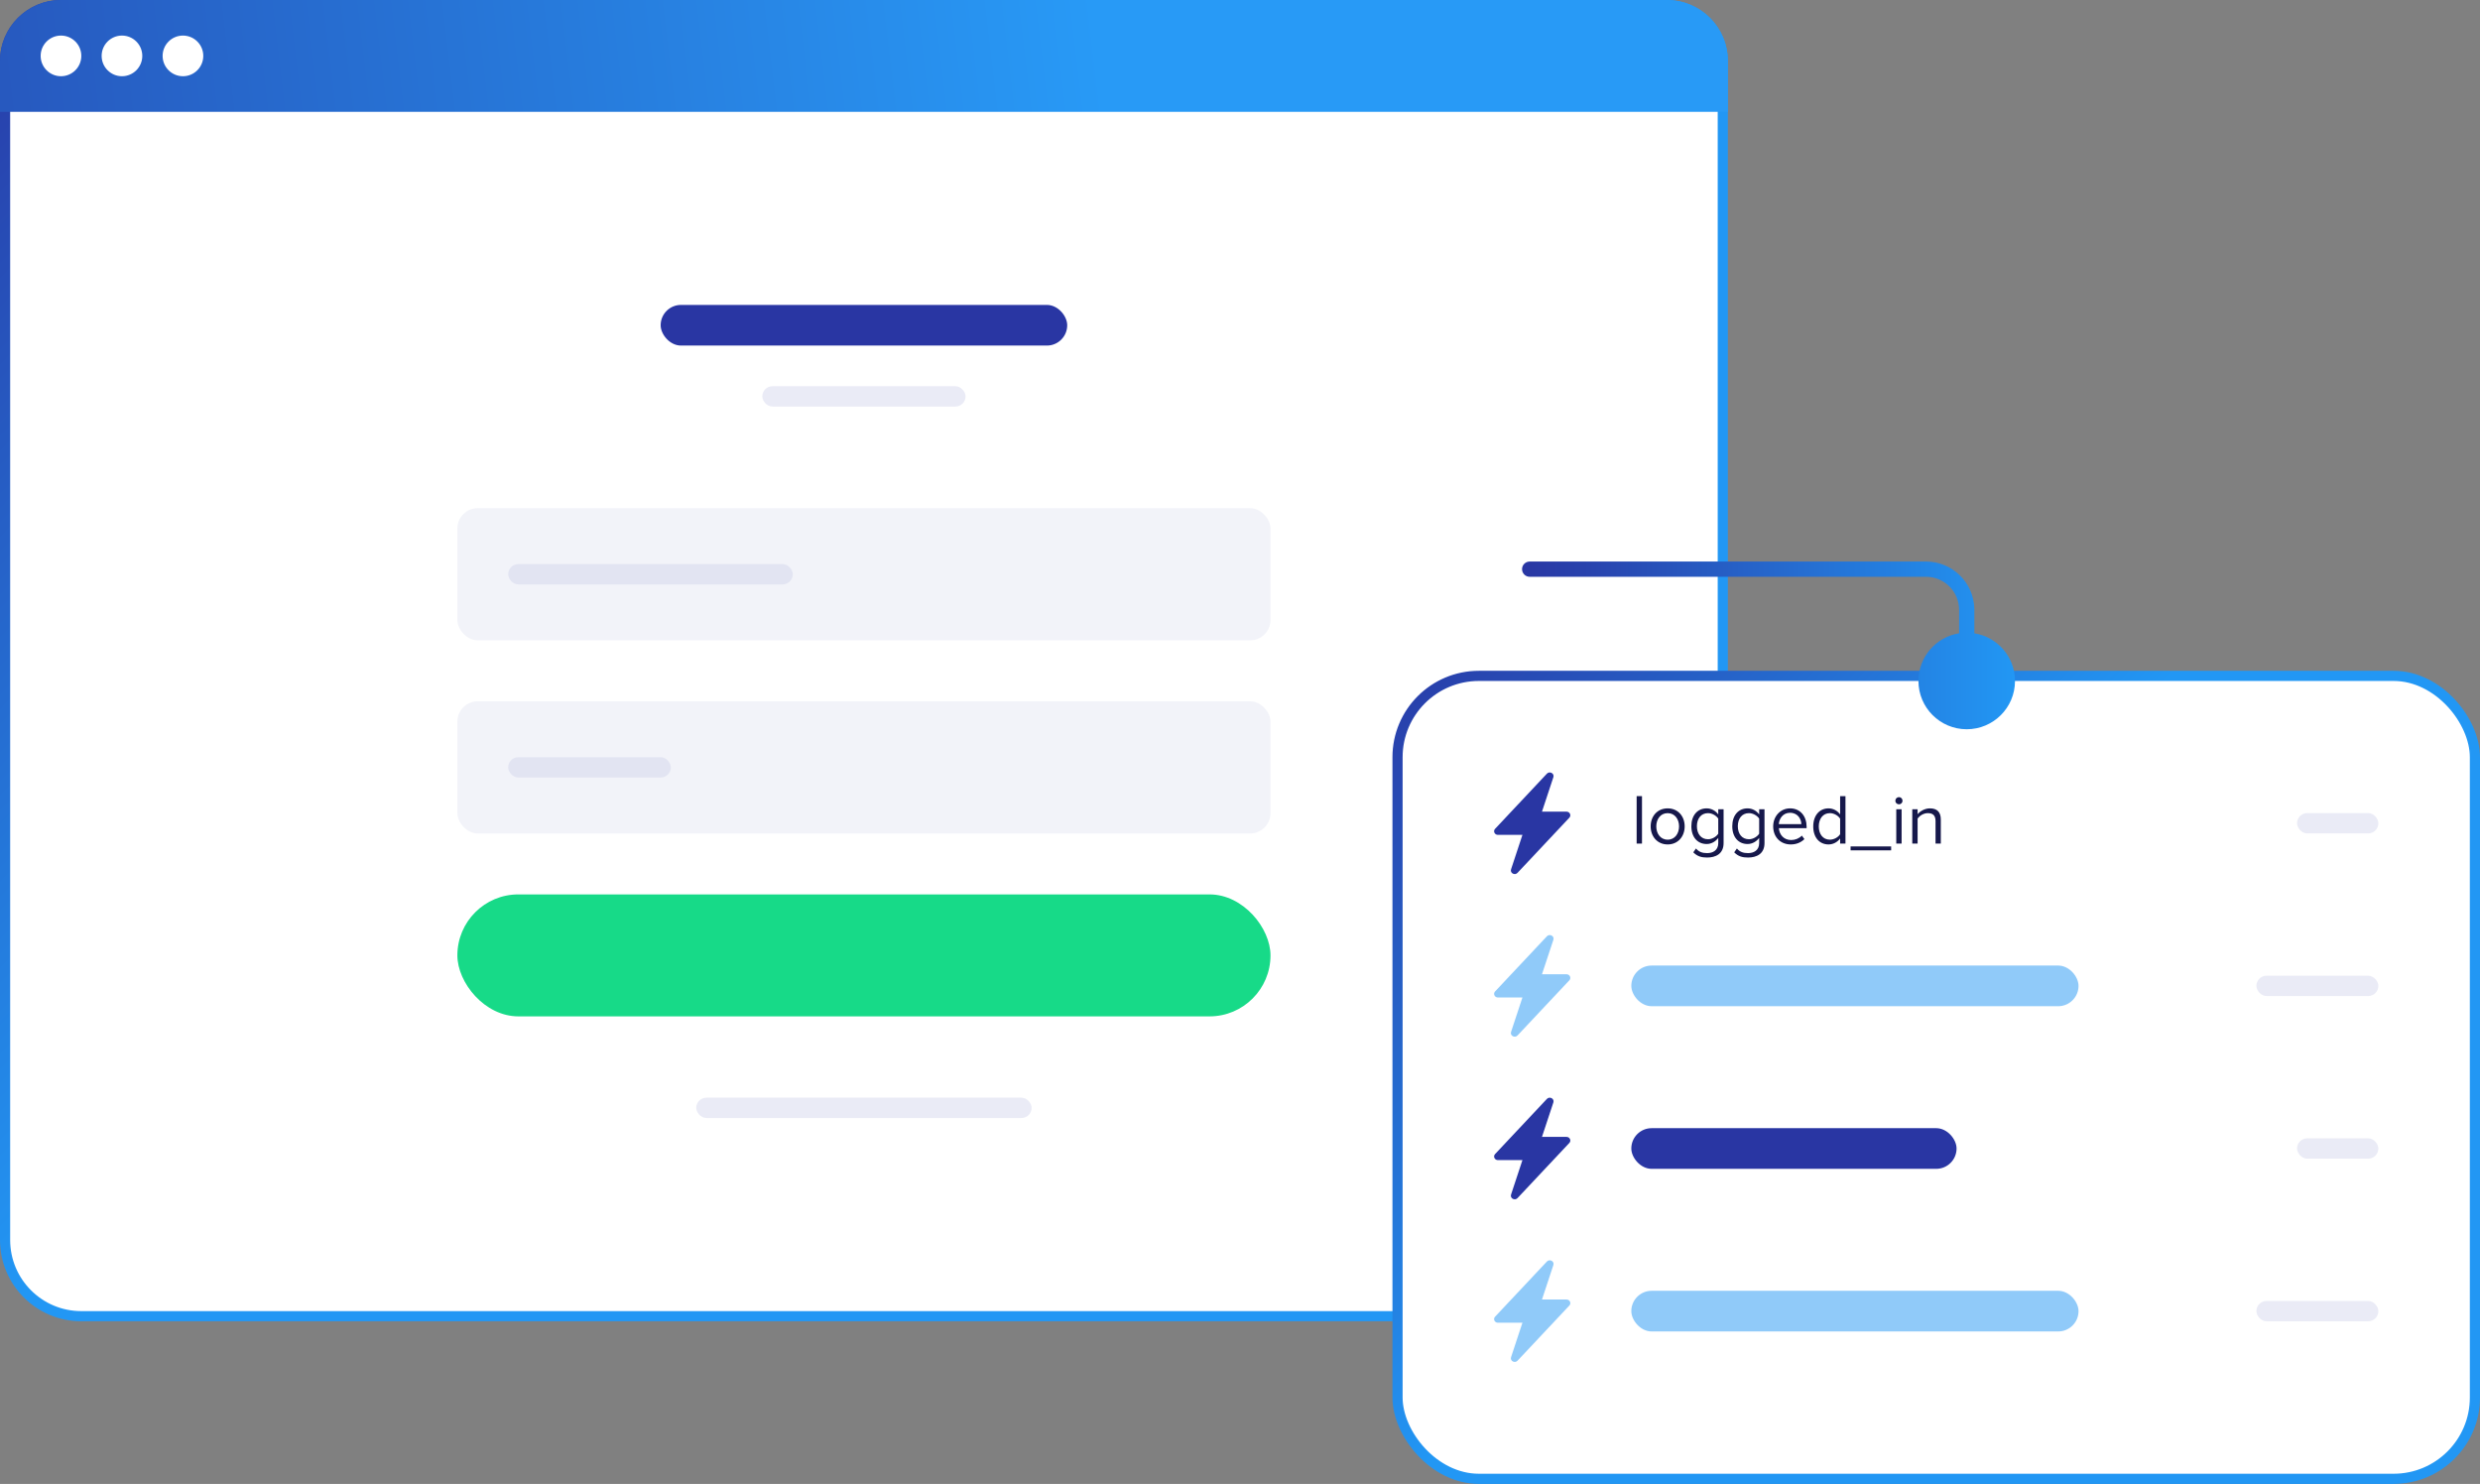 <svg xmlns="http://www.w3.org/2000/svg" width="488" height="292" viewBox="0 0 488 292"><rect x="0" y="0" width="488" height="292" fill="#808080" stroke="none"/><defs><linearGradient id="a" x1="-14.469%" x2="36.664%" y1="12.556%" y2="50%"><stop offset="0%" stop-color="#2936A3"/><stop offset="100%" stop-color="#2297F4"/></linearGradient><linearGradient id="b" x1="-38.221%" x2="63.879%" y1="49.496%" y2="50.287%"><stop offset="0%" stop-color="#26339F"/><stop offset="100%" stop-color="#289AF6"/></linearGradient><linearGradient id="c" x1="-14.469%" x2="36.664%" y1="14.206%" y2="50%"><stop offset="0%" stop-color="#2936A3"/><stop offset="100%" stop-color="#2297F4"/></linearGradient><linearGradient id="d" x1="100%" x2="0%" y1="100%" y2="100%"><stop offset="0%" stop-color="#2297F4"/><stop offset="100%" stop-color="#2936A3"/></linearGradient></defs><g fill="none" fill-rule="evenodd"><path fill="#FFF" stroke="url(#a)" stroke-width="2" d="M328,1 C331.038,1 333.788,2.231 335.778,4.222 C337.769,6.212 339,8.962 339,12 L339,12 L339,244 C339,248.142 337.321,251.892 334.607,254.607 C331.892,257.321 328.142,259 324,259 L324,259 L16,259 C11.858,259 8.108,257.321 5.393,254.607 C2.679,251.892 1,248.142 1,244 L1,244 L1,12 C1,8.962 2.231,6.212 4.222,4.222 C6.212,2.231 8.962,1 12,1 L12,1 Z"/><path fill="url(#b)" d="M0,0 L340,0 L340,10 C340,16.627 334.627,22 328,22 L12,22 C5.373,22 -4.51744602e-15,16.627 0,10 L0,0 L0,0 Z" transform="matrix(1 0 0 -1 0 22)"/><path fill="#FFF" d="M12,15 C14.209,15 16,13.209 16,11 C16,8.791 14.209,7 12,7 C9.791,7 8,8.791 8,11 C8,13.209 9.791,15 12,15 Z M36,15 C38.209,15 40,13.209 40,11 C40,8.791 38.209,7 36,7 C33.791,7 32,8.791 32,11 C32,13.209 33.791,15 36,15 Z M24,15 C26.209,15 28,13.209 28,11 C28,8.791 26.209,7 24,7 C21.791,7 20,8.791 20,11 C20,13.209 21.791,15 24,15 Z"/><g transform="translate(90 60)"><g fill="#2936A3" transform="translate(0 40)"><rect width="160" height="26" fill-opacity=".06" rx="4"/><rect width="56" height="4" x="10" y="11" fill-opacity=".08" rx="2"/></g><g fill="#2936A3" transform="translate(0 78)"><rect width="160" height="26" fill-opacity=".06" rx="4"/><rect width="32" height="4" x="10" y="11" fill-opacity=".08" rx="2"/></g><rect width="160" height="24" y="116" fill="#17DA88" rx="12"/><rect width="80" height="8" x="40" fill="#2936A3" rx="4"/><rect width="66" height="4" x="47" y="156" fill="#2936A3" opacity=".1" rx="2"/><rect width="40" height="4" x="60" y="16" fill="#2936A3" opacity=".1" rx="2"/></g><g transform="translate(274 132)"><rect width="212" height="158" x="1" y="1" fill="#FFF" stroke="url(#c)" stroke-width="2" rx="16"/><g transform="translate(20 20)"><path fill="#2936A3" fill-rule="nonzero" d="M14.807,8.905 C15.24,8.445 14.897,7.715 14.249,7.715 L9.421,7.715 L11.665,0.933 C11.907,0.199 10.929,-0.331 10.391,0.242 L0.193,11.095 C-0.24,11.555 0.103,12.285 0.751,12.285 L5.576,12.285 L3.335,19.067 C3.093,19.801 4.071,20.331 4.609,19.758 L14.807,8.905 Z"/><g fill="#16184B" fill-rule="nonzero" transform="translate(28.05 4.662)"><polygon points="1.05 9.338 1.05 0 0 0 0 9.338"/><path d="M6.104 9.506C8.162 9.506 9.45 7.91 9.45 5.95 9.45 3.99 8.162 2.408 6.104 2.408 4.046 2.408 2.758 3.99 2.758 5.95 2.758 7.91 4.046 9.506 6.104 9.506ZM6.104 8.568C4.662 8.568 3.864 7.336 3.864 5.95 3.864 4.578 4.662 3.346 6.104 3.346 7.546 3.346 8.344 4.578 8.344 5.95 8.344 7.336 7.546 8.568 6.104 8.568ZM13.874 12.082C15.526 12.082 17.108 11.382 17.108 9.24L17.108 2.576 16.058 2.576 16.058 3.598C15.512 2.856 14.686 2.408 13.776 2.408 11.998 2.408 10.766 3.752 10.766 5.922 10.766 8.106 12.012 9.422 13.776 9.422 14.728 9.422 15.554 8.904 16.058 8.218L16.058 9.24C16.058 10.668 14.994 11.214 13.874 11.214 12.908 11.214 12.236 10.962 11.676 10.304L11.144 11.06C11.956 11.858 12.74 12.082 13.874 12.082ZM14.042 8.484C12.67 8.484 11.858 7.406 11.858 5.922 11.858 4.424 12.67 3.346 14.042 3.346 14.868 3.346 15.68 3.85 16.058 4.424L16.058 7.392C15.68 7.98 14.868 8.484 14.042 8.484ZM21.924 12.082C23.576 12.082 25.158 11.382 25.158 9.24L25.158 2.576 24.108 2.576 24.108 3.598C23.562 2.856 22.736 2.408 21.826 2.408 20.048 2.408 18.816 3.752 18.816 5.922 18.816 8.106 20.062 9.422 21.826 9.422 22.778 9.422 23.604 8.904 24.108 8.218L24.108 9.24C24.108 10.668 23.044 11.214 21.924 11.214 20.958 11.214 20.286 10.962 19.726 10.304L19.194 11.06C20.006 11.858 20.79 12.082 21.924 12.082ZM22.092 8.484C20.72 8.484 19.908 7.406 19.908 5.922 19.908 4.424 20.72 3.346 22.092 3.346 22.918 3.346 23.73 3.85 24.108 4.424L24.108 7.392C23.73 7.98 22.918 8.484 22.092 8.484ZM30.324 9.506C31.416 9.506 32.326 9.128 33.012 8.456L32.508 7.77C31.962 8.33 31.192 8.638 30.408 8.638 28.952 8.638 28.07 7.574 27.986 6.3L33.446 6.3 33.446 6.034C33.446 4.004 32.242 2.408 30.198 2.408 28.266 2.408 26.866 3.99 26.866 5.95 26.866 8.064 28.308 9.506 30.324 9.506ZM32.41 5.516 27.972 5.516C28.028 4.494 28.742 3.276 30.184 3.276 31.724 3.276 32.396 4.522 32.41 5.516ZM41.09 9.338 41.09 0 40.04 0 40.04 3.598C39.494 2.856 38.668 2.408 37.758 2.408 35.994 2.408 34.748 3.794 34.748 5.964 34.748 8.162 35.994 9.506 37.758 9.506 38.71 9.506 39.536 9.016 40.04 8.33L40.04 9.338 41.09 9.338ZM38.024 8.568C36.652 8.568 35.84 7.462 35.84 5.964 35.84 4.466 36.652 3.346 38.024 3.346 38.85 3.346 39.676 3.85 40.04 4.438L40.04 7.49C39.676 8.078 38.85 8.568 38.024 8.568Z"/><polygon points="50.078 10.668 50.078 9.898 42.098 9.898 42.098 10.668"/><path d="M51.618 1.61C52.01 1.61 52.318 1.302 52.318.91 52.318.518 52.01.196 51.618.196 51.226.196 50.904.518 50.904.91 50.904 1.302 51.226 1.61 51.618 1.61ZM52.136 9.338 52.136 2.576 51.086 2.576 51.086 9.338 52.136 9.338ZM59.85 9.338 59.85 4.592C59.85 3.122 59.108 2.408 57.708 2.408 56.686 2.408 55.762 2.982 55.286 3.556L55.286 2.576 54.236 2.576 54.236 9.338 55.286 9.338 55.286 4.396C55.692 3.85 56.462 3.346 57.288 3.346 58.198 3.346 58.814 3.71 58.814 4.914L58.814 9.338 59.85 9.338Z"/></g><rect width="16" height="4" x="158" y="8" fill="#2936A3" fill-opacity=".1" rx="2"/></g><g transform="translate(20 52)"><path fill="#2297F4" fill-opacity=".5" fill-rule="nonzero" d="M14.807,8.905 C15.24,8.445 14.897,7.715 14.249,7.715 L9.421,7.715 L11.665,0.933 C11.907,0.199 10.929,-0.331 10.391,0.242 L0.193,11.095 C-0.24,11.555 0.103,12.285 0.751,12.285 L5.576,12.285 L3.335,19.067 C3.093,19.801 4.071,20.331 4.609,19.758 L14.807,8.905 Z"/><rect width="24" height="4" x="150" y="8" fill="#2936A3" fill-opacity=".1" rx="2"/><rect width="88" height="8" x="27" y="6" fill="#2297F4" fill-opacity=".5" rx="4"/></g><g transform="translate(20 116)"><path fill="#2297F4" fill-opacity=".5" fill-rule="nonzero" d="M14.807,8.905 C15.24,8.445 14.897,7.715 14.249,7.715 L9.421,7.715 L11.665,0.933 C11.907,0.199 10.929,-0.331 10.391,0.242 L0.193,11.095 C-0.24,11.555 0.103,12.285 0.751,12.285 L5.576,12.285 L3.335,19.067 C3.093,19.801 4.071,20.331 4.609,19.758 L14.807,8.905 Z"/><rect width="24" height="4" x="150" y="8" fill="#2936A3" fill-opacity=".1" rx="2"/><rect width="88" height="8" x="27" y="6" fill="#2297F4" fill-opacity=".5" rx="4"/></g><g fill="#2936A3" transform="translate(20 84)"><path fill-rule="nonzero" d="M14.807,8.905 C15.24,8.445 14.897,7.715 14.249,7.715 L9.421,7.715 L11.665,0.933 C11.907,0.199 10.929,-0.331 10.391,0.242 L0.193,11.095 C-0.24,11.555 0.103,12.285 0.751,12.285 L5.576,12.285 L3.335,19.067 C3.093,19.801 4.071,20.331 4.609,19.758 L14.807,8.905 Z"/><rect width="16" height="4" x="158" y="8" fill-opacity=".1" rx="2"/><rect width="64" height="8" x="27" y="6" rx="4"/></g></g><path fill="url(#d)" fill-rule="nonzero" d="M379,110.5 C384.156,110.5 388.353,114.608 388.496,119.73 L388.5,120 L388.501,124.618 C393.034,125.338 396.5,129.264 396.5,134 C396.5,139.247 392.247,143.5 387,143.5 C381.753,143.5 377.5,139.247 377.5,134 C377.5,129.264 380.966,125.337 385.5,124.618 L385.5,120 C385.5,116.488 382.715,113.627 379.233,113.504 L379,113.5 L301,113.5 C300.172,113.5 299.5,112.828 299.5,112 C299.5,111.22 300.095,110.58 300.856,110.507 L301,110.5 L379,110.5 Z"/></g></svg>